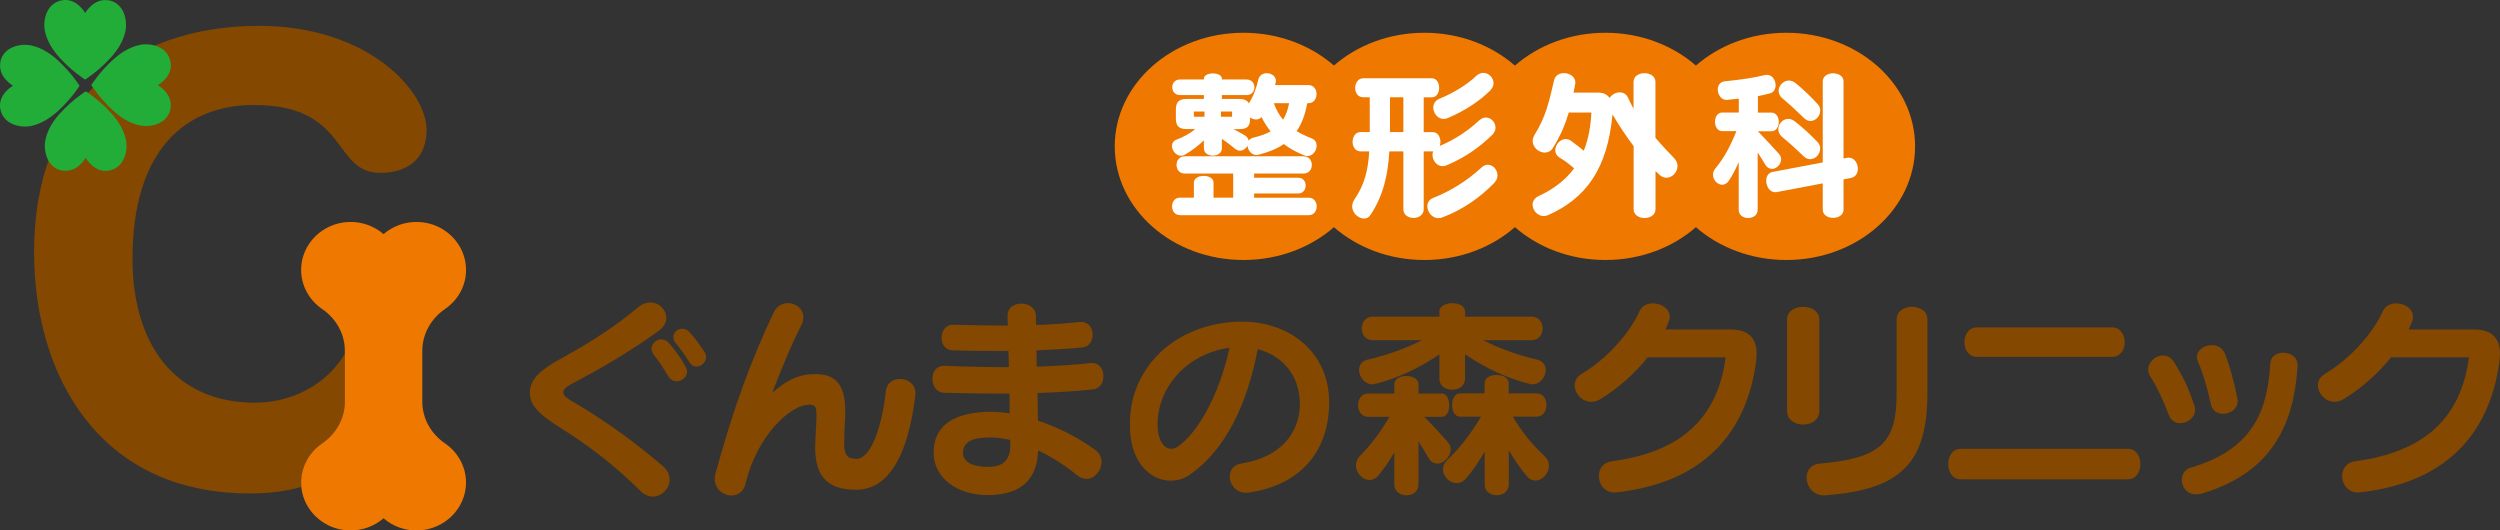 <?xml version="1.0" encoding="UTF-8"?>
<svg id="Layer_2" data-name="Layer 2" xmlns="http://www.w3.org/2000/svg" viewBox="0 0 290 61.53">
  <rect x="0" y="0" width="290" height="61.53" fill="#333333" stroke="none"/>
  <defs>
    <style>
      .cls-1 {
        fill: #fff;
      }

      .cls-2 {
        fill: #22ac38;
      }

      .cls-3 {
        fill: #844800;
      }

      .cls-4 {
        fill: #ee7800;
      }
    </style>
  </defs>
  <g id="_報" data-name="情報">
    <g>
      <g>
        <path class="cls-3" d="M166.72,53.77c-.37,0-.77-.2-1.04-.69-.35-.62-.74-1.26-1.14-1.88v5c0,1.68-2.8,1.68-2.8,0v-3.72c-.57,.99-1.19,1.88-1.81,2.63-.32,.4-.72,.57-1.06,.57-.82,0-1.59-.82-1.59-1.68,0-.4,.15-.79,.5-1.14,1.09-1.09,2.33-2.65,3.39-4.51h-2.48c-1.54,0-1.54-2.7,0-2.7h3.05v-1.09c0-1.26,2.8-1.26,2.8,0v1.09h2.73c.57,0,.84,.69,.84,1.36s-.27,1.34-.84,1.34h-2.06c.99,.99,1.98,2.06,2.77,2.97,.22,.25,.3,.52,.3,.82,0,.82-.79,1.64-1.56,1.64Zm11.05-9.19c-.12,0-.22-.02-.35-.05-2.6-.64-5.2-1.88-7.48-3.44v2.87c0,1.66-2.97,1.66-2.97,0v-2.85c-2.28,1.56-4.86,2.77-7.43,3.42-.12,.02-.22,.05-.35,.05-.89,0-1.54-.87-1.54-1.66,0-.55,.3-1.04,1.02-1.21,2.06-.47,4.29-1.24,6.27-2.25h-5.72c-1.68,0-1.68-2.73,0-2.73h7.75v-.59c0-.64,.74-.97,1.49-.97s1.49,.32,1.49,.97v.59h7.7c1.73,0,1.73,2.73,0,2.73h-5.6c1.96,1.02,4.19,1.78,6.24,2.25,.72,.17,1.02,.67,1.02,1.21,0,.79-.64,1.66-1.54,1.66Zm.35,11.17c-.35,0-.69-.15-1.02-.52-.72-.87-1.41-1.86-2.08-3v3.96c0,1.68-2.8,1.68-2.8,0v-3.79c-.67,1.14-1.36,2.18-2.13,3.07-.35,.4-.74,.57-1.12,.57-.82,0-1.59-.77-1.59-1.61,0-.35,.15-.74,.5-1.07,1.39-1.31,2.75-3.02,3.91-5.03h-2.45c-1.19,0-1.19-2.7,0-2.7h2.87v-1.19c0-1.26,2.8-1.26,2.8,0v1.19h3.25c1.51,0,1.51,2.7,0,2.7h-2.77c1.07,1.81,2.3,3.32,3.67,4.56,.37,.35,.52,.74,.52,1.14,0,.87-.74,1.71-1.56,1.71Z"/>
        <g>
          <path class="cls-3" d="M75.73,57.61c-.47,0-.99-.2-1.46-.67-2.92-2.92-5.9-5.2-9.14-7.23-2.87-1.78-3.67-2.85-3.67-4.14,0-1.56,1.19-2.65,3.64-3.99,3.44-1.88,6.52-3.89,8.87-5.9,.5-.42,1.02-.59,1.49-.59,1.02,0,1.83,.84,1.83,1.78,0,.5-.25,1.04-.82,1.46-2.85,2.08-5.95,3.96-9.17,5.67-1.39,.74-1.96,1.02-1.96,1.51s.5,.72,2.03,1.64c2.77,1.66,6.17,4.04,9.49,6.89,.57,.5,.82,1.04,.82,1.59,0,1.04-.92,1.98-1.96,1.98Zm2.77-13.38c-.37,0-.77-.2-1.04-.67-.54-.94-1.14-1.81-1.61-2.4-.2-.25-.27-.47-.27-.72,0-.57,.52-1.07,1.12-1.07,.32,0,.67,.12,.94,.47,.6,.69,1.21,1.51,1.86,2.63,.12,.22,.2,.45,.2,.64,0,.62-.6,1.12-1.19,1.12Zm2.3-1.71c-.32,0-.64-.17-.89-.59-.45-.74-1.07-1.59-1.51-2.11-.22-.25-.3-.5-.3-.72,0-.55,.5-.97,1.06-.97,.27,0,.57,.12,.82,.4,.62,.67,1.16,1.41,1.73,2.28,.12,.2,.2,.4,.2,.59,0,.59-.54,1.12-1.12,1.12Z"/>
          <path class="cls-3" d="M106.18,45.84c-.47,3.86-1.83,10.97-6.86,10.97-2.92,0-4.76-1.14-4.76-4.91,0-.69,.12-2.65,.15-3.22v-.47c0-1.21-.2-1.26-.92-1.26-1.98,0-5.95,3.42-7.31,9.17-.22,.94-.92,1.36-1.64,1.36-.94,0-1.93-.74-1.93-1.93,0-.2,.02-.42,.1-.67,2.03-7.43,4.16-13.23,6.76-18.68,.35-.72,.99-1.04,1.61-1.04,.92,0,1.81,.64,1.81,1.64,0,.27-.05,.57-.22,.89-1.19,2.33-2.28,4.96-3.39,7.88,1.86-1.66,3.29-2.18,5.03-2.18,2.58,0,3.44,1.56,3.44,4.36,0,.3,0,.62-.03,.94-.05,.67-.1,2.18-.1,2.73,0,1.44,.42,1.81,1.44,1.81,1.76,0,3.02-4.19,3.39-7.83,.1-.99,.87-1.44,1.66-1.44,.87,0,1.78,.57,1.78,1.64,0,.07-.02,.17-.02,.25Z"/>
          <path class="cls-3" d="M126.77,45.17c-1.98,.2-4.16,.35-6.42,.42,.02,1.14,.05,2.23,.05,3.2,2.45,.82,4.78,2.03,6.69,3.44,.5,.37,.69,.87,.69,1.36,0,.97-.77,1.96-1.76,1.96-.35,0-.74-.15-1.12-.45-1.34-1.11-2.95-2.13-4.48-2.85-.12,4.04-2.77,5.18-5.9,5.18-3.42,0-6.22-1.96-6.22-4.93,0-3.34,2.65-4.73,6.69-4.73,.69,0,1.41,.07,2.13,.17,0-.72-.02-1.49-.02-2.28h-1.36c-2.11,0-4.19-.05-6.19-.1-.92,0-1.39-.82-1.39-1.61s.42-1.51,1.34-1.51h.1c2.4,.1,4.93,.15,7.43,.15-.02-.64-.02-1.26-.05-1.88-1.98,0-4.11,0-6.42-.07-.92,0-1.34-.72-1.34-1.46s.45-1.51,1.31-1.51h.1c2.25,.05,4.31,.1,6.27,.1,0-.42-.02-.79-.02-1.14v-.05c0-.92,.79-1.36,1.61-1.36s1.66,.47,1.68,1.46c0,.32,0,.64,.02,1.02,1.66-.05,3.32-.17,5.05-.35h.2c.87,0,1.31,.74,1.31,1.49,0,.69-.4,1.39-1.19,1.46-1.81,.17-3.54,.27-5.33,.35,.02,.59,.02,1.24,.02,1.88,2.23-.07,4.39-.2,6.27-.42h.17c.87,0,1.31,.77,1.31,1.54,0,.72-.4,1.46-1.26,1.54Zm-9.59,5.87c-.79-.17-1.51-.3-2.15-.3-2.23,0-3.32,.47-3.32,1.81,0,1.12,1.31,1.61,2.82,1.61,1.73,0,2.67-.67,2.67-2.55,0-.17,0-.37-.02-.57Z"/>
          <path class="cls-3" d="M144.96,57.14c-.15,.02-.27,.02-.4,.02-1.21,0-1.91-.97-1.91-1.86,0-.72,.42-1.41,1.39-1.54,4.71-.77,6.64-3.69,6.74-6.64v-.3c0-3.27-2.03-5.57-4.88-6.32-1.26,6.61-3.84,11.69-7.75,14.47-.72,.55-1.54,.79-2.35,.79-2.25,0-4.51-1.96-4.71-5.77-.02-.3-.02-.57-.02-.87,0-6.34,5-11.37,12.21-11.79,.27-.02,.55-.02,.82-.02,5.4,0,10.08,3.47,10.08,9.36v.32c-.15,5.57-3.47,9.27-9.22,10.13Zm-10.68-7.83c0,.15,.02,.32,.02,.47,.1,1.31,.72,2.28,1.56,2.28,.27,0,.54-.1,.84-.3,2.15-1.54,4.71-5.75,5.92-11.42-4.95,.69-8.35,4.56-8.35,8.97Z"/>
        </g>
        <g>
          <path class="cls-3" d="M203.73,41.78c-.97,7.61-5.33,14.12-16.18,15.33-.1,0-.17,.02-.25,.02-1.19,0-1.83-.97-1.83-1.91,0-.79,.47-1.56,1.46-1.71,8.2-1.07,12.34-5.13,13.25-12.06h-9.04c-1.46,1.83-3.37,3.54-5.43,4.81-.4,.25-.77,.35-1.12,.35-1.09,0-1.93-.97-1.93-1.91,0-.5,.25-.99,.82-1.34,2.85-1.69,5.55-4.66,6.69-7.23,.3-.67,.92-.94,1.59-.94,.94,0,1.93,.62,1.93,1.54,0,.17-.02,.35-.1,.52-.12,.32-.25,.64-.4,.97h7.58c2.06,0,3,1.02,3,2.77,0,.25-.02,.52-.05,.79Z"/>
          <path class="cls-3" d="M207.3,47.67v-10.63c0-1.93,3.74-1.93,3.74,0v10.63c0,2.11-3.74,2.11-3.74,0Zm4.46,9.79h-.17c-1.31,0-2.03-1.07-2.03-2.06,0-.79,.47-1.51,1.46-1.61,7.33-.64,8.99-2.53,8.99-8.23v-8.52c0-1.93,3.57-1.93,3.57,0v8.52c0,8.08-3,11.25-11.82,11.89Z"/>
          <path class="cls-3" d="M227.44,55.6c-1.93,0-1.93-3.54,0-3.54h19.4c1.93,0,1.93,3.54,0,3.54h-19.4Zm1.88-14.2c-1.93,0-1.93-3.42,0-3.42h15.68c1.96,0,1.96,3.42,0,3.42h-15.68Z"/>
          <path class="cls-3" d="M252.91,49.09c-.55,0-1.09-.3-1.34-.97-.64-1.71-1.34-3.22-2.16-4.48-.15-.25-.22-.52-.22-.77,0-.87,.84-1.64,1.73-1.64,.47,0,.94,.25,1.29,.79,.94,1.54,1.66,2.92,2.35,5.08,.05,.15,.07,.32,.07,.45,0,.89-.89,1.54-1.73,1.54Zm2.63,8.13c-.3,.1-.54,.12-.79,.12-1.09,0-1.66-.84-1.66-1.66,0-.62,.32-1.24,1.04-1.44,7.31-2.13,8.89-6.71,9.22-12.04,.02-.87,.77-1.29,1.51-1.29,.82,0,1.66,.5,1.66,1.46v.17c-.45,6.54-2.82,12.19-10.97,14.67Zm2.33-9.22c-.62,0-1.21-.3-1.39-1.04-.37-1.71-.89-3.57-1.49-4.95-.1-.2-.15-.4-.15-.59,0-.82,.87-1.39,1.73-1.39,.62,0,1.26,.3,1.54,1.04,.52,1.36,1.02,3.05,1.44,5.2,.02,.1,.02,.2,.02,.27,0,.92-.87,1.46-1.71,1.46Z"/>
          <path class="cls-3" d="M289.95,41.78c-.97,7.61-5.33,14.12-16.18,15.33-.1,0-.17,.02-.25,.02-1.19,0-1.83-.97-1.83-1.91,0-.79,.47-1.56,1.46-1.71,8.2-1.07,12.34-5.13,13.25-12.06h-9.04c-1.46,1.83-3.37,3.54-5.43,4.81-.4,.25-.77,.35-1.12,.35-1.09,0-1.93-.97-1.93-1.91,0-.5,.25-.99,.82-1.34,2.85-1.69,5.55-4.66,6.69-7.23,.3-.67,.92-.94,1.59-.94,.94,0,1.93,.62,1.93,1.54,0,.17-.02,.35-.1,.52-.12,.32-.25,.64-.4,.97h7.58c2.06,0,3,1.02,3,2.77,0,.25-.02,.52-.05,.79Z"/>
        </g>
      </g>
      <g>
        <g>
          <ellipse class="cls-4" cx="144.24" cy="16.98" rx="14.93" ry="13.18"/>
          <ellipse class="cls-4" cx="165.23" cy="16.98" rx="14.93" ry="13.18"/>
          <ellipse class="cls-4" cx="186.23" cy="16.98" rx="14.93" ry="13.18"/>
          <ellipse class="cls-4" cx="207.22" cy="16.98" rx="14.93" ry="13.18"/>
        </g>
        <g>
          <path class="cls-1" d="M151.66,18.09c-.11,0-.24-.02-.37-.07-.9-.36-1.68-.78-2.37-1.31-.77,.54-1.72,.93-2.9,1.23-.09,.02-.19,.04-.26,.04-.6,0-.99-.54-1.05-1.06-.19,.32-.52,.56-.88,.56-.19,0-.37-.07-.56-.22-.47-.39-1.01-.8-1.53-1.16v1.1c0,1.14-2.09,1.14-2.09,0v-.92c-.63,.62-1.42,1.21-2.2,1.66-.15,.09-.3,.13-.45,.13-.56,0-1.05-.6-1.05-1.12,0-.32,.15-.62,.56-.77,.71-.26,1.55-.69,2.13-1.21h-1.01c-.88,0-1.23-.37-1.23-1.25v-.99c0-.88,.35-1.25,1.23-1.25h2.02v-.45h-2.77c-1.2,0-1.2-1.81,0-1.81h2.77v-.09c0-.82,2.09-.82,2.09,0v.09h2.86c1.22,0,1.22,1.81,0,1.81h-2.86v.45h2.02c.56,0,.92,.15,1.1,.51,.52-.78,.9-1.81,1.1-2.75,.11-.5,.54-.75,.99-.75,.52,0,1.06,.34,1.06,.9,0,.07-.02,.15-.04,.24-.02,.07-.04,.17-.07,.24h3.89c.62,0,.93,.52,.93,1.03,0,.54-.32,1.07-.93,1.07h-.15c-.24,1.33-.64,2.39-1.23,3.25,.52,.3,1.1,.58,1.76,.84,.39,.15,.56,.49,.56,.84,0,.58-.45,1.2-1.06,1.2Zm-14.8,6.86c-.6,0-.9-.5-.9-1.01s.3-1.01,.9-1.01h1.63v-1.74c0-1.05,2.28-1.05,2.28,0v1.74h2.28v-2.8h-5.62c-1.27,0-1.27-2,0-2h13.79c1.27,0,1.27,2,0,2h-5.74v.49h5.14c.56,0,.84,.45,.84,.9s-.28,.92-.84,.92h-5.14v.5h6.35c1.21,0,1.21,2.02,0,2.02h-14.97Zm2.86-12.01h-1.23v.6h1.23v-.6Zm3.2,0h-1.29v.6h1.29v-.6Zm3.42,.64c-.17,.19-.39,.28-.64,.28s-.49-.09-.69-.24v.15c0,.88-.34,1.21-1.25,1.21h-.67c.41,.21,.86,.45,1.29,.71,.28,.17,.43,.39,.47,.64,.09-.17,.28-.3,.52-.36,.8-.19,1.46-.41,2.02-.73-.41-.52-.77-1.07-1.05-1.66Zm1.42-1.61c.28,.77,.64,1.38,1.07,1.92,.32-.52,.56-1.14,.71-1.92h-1.78Z"/>
          <path class="cls-1" d="M173.14,15.6c-1.48,1.46-3.16,2.65-5.27,3.55-.19,.09-.36,.13-.52,.13-.69,0-1.18-.67-1.18-1.31,0-.13,.02-.28,.08-.41h-1.1v6.71c0,1.35-2.36,1.35-2.36,0v-6.71h-1.63c-.15,2.62-.65,5.08-2.2,7.4-.19,.28-.45,.39-.73,.39-.65,0-1.38-.62-1.38-1.42,0-.26,.09-.54,.28-.82,1.18-1.72,1.57-3.42,1.7-5.55h-1.01c-.62,0-.92-.56-.92-1.1,0-.58,.32-1.14,.92-1.14h1.07v-4.04h-.77c-.62,0-.92-.54-.92-1.08s.32-1.12,.92-1.12h7.98c1.12,0,1.12,2.21,0,2.21h-.95v4.04h1.06c.58,0,.88,.56,.88,1.14,0,.15-.04,.3-.07,.45,1.89-.78,3.42-1.89,4.54-2.93,.26-.24,.54-.36,.8-.36,.6,0,1.12,.56,1.12,1.18,0,.26-.11,.54-.34,.8Zm-10.35-4.32h-1.55v4.04h1.55v-4.04Zm10.61,9.87c-1.61,1.68-3.64,3.14-6.04,4.05-.17,.07-.34,.11-.5,.11-.73,0-1.29-.71-1.29-1.38,0-.39,.19-.77,.67-.97,2.13-.82,4.13-2.15,5.57-3.49,.26-.26,.52-.36,.78-.36,.6,0,1.12,.58,1.12,1.23,0,.26-.09,.56-.32,.8Zm-.49-10.69c-1.33,1.31-2.93,2.35-4.91,3.21-.19,.09-.37,.13-.54,.13-.69,0-1.2-.67-1.2-1.33,0-.39,.21-.78,.65-.99,1.77-.71,3.36-1.74,4.33-2.67,.26-.24,.54-.36,.82-.36,.63,0,1.19,.56,1.19,1.2,0,.26-.11,.54-.35,.8Z"/>
          <path class="cls-1" d="M193.31,20.61c-.26,0-.52-.07-.77-.3-.17-.15-.5-.47-.5-.47v4.43c0,1.36-2.54,1.36-2.54,0v-7.32c-.86-1.14-1.68-2.37-2.45-3.68-.58,6.3-3.06,9.72-7.46,11.68-.19,.07-.35,.11-.52,.11-.73,0-1.29-.67-1.29-1.33,0-.37,.21-.75,.67-.97,1.85-.86,3.19-1.94,4.15-3.23-.62-.54-1.08-.88-1.72-1.27-.32-.21-.47-.5-.47-.82,0-.64,.54-1.31,1.2-1.31,.21,0,.43,.06,.63,.21,.5,.35,.97,.73,1.48,1.14,.54-1.35,.8-2.82,.88-4.43h-2.62c-.41,1.38-.99,2.77-1.87,4.15-.22,.35-.56,.5-.92,.5-.67,0-1.4-.58-1.4-1.35,0-.22,.07-.47,.22-.71,1.31-2.11,1.68-3.83,2.26-6.32,.13-.58,.63-.84,1.14-.84,.65,0,1.33,.41,1.33,1.08,0,.06,0,.13-.02,.19-.06,.34-.11,.67-.19,.99h2.86c.62,0,1.05,.24,1.33,.62,.26-.41,.73-.65,1.18-.65,.36,0,.71,.17,.92,.56,.22,.45,.47,.99,.67,1.35v-3.12c0-1.35,2.54-1.35,2.54,0v6.48c.65,.77,1.36,1.53,2.19,2.39,.26,.28,.37,.6,.37,.9,0,.71-.62,1.35-1.29,1.35Z"/>
          <path class="cls-1" d="M205.5,19.58c-.26,0-.54-.15-.75-.51-.3-.52-.56-.93-.86-1.38v6.65c0,.63-.54,.95-1.1,.95s-1.1-.32-1.1-.95v-5.53c-.35,.8-.73,1.55-1.14,2.15-.22,.34-.5,.47-.78,.47-.56,0-1.06-.56-1.06-1.16,0-.24,.07-.49,.26-.71,1.06-1.27,1.83-2.77,2.45-4.35h-1.64c-.56,0-.84-.54-.84-1.08s.28-1.08,.84-1.08h1.92v-1.61c-.45,.06-.88,.09-1.36,.15h-.09c-.6,0-.99-.63-.99-1.21,0-.45,.24-.88,.82-.95,1.92-.19,3.36-.41,4.58-.71,.11-.04,.21-.04,.3-.04,.63,0,1.01,.62,1.01,1.2,0,.43-.21,.84-.65,.95-.49,.13-.92,.22-1.4,.32v1.91h1.55c1.16,0,1.16,2.17,0,2.17h-1.55c.93,.97,1.81,1.91,2.45,2.63,.17,.19,.24,.41,.24,.62,0,.58-.54,1.12-1.08,1.12Zm9.21,1.06l-.86,.17v3.51c0,1.27-2.41,1.27-2.41,0v-3.05l-5.32,1.01c-.06,.02-.13,.02-.19,.02-.65,0-1.05-.69-1.05-1.33,0-.49,.22-.93,.77-1.03l5.79-1.1V9.44c0-1.25,2.41-1.25,2.41,0v8.95l.39-.08c.07-.02,.15-.02,.21-.02,.67,0,1.06,.65,1.06,1.29,0,.49-.24,.95-.8,1.06Zm-4.71-2.17c-.24,0-.51-.09-.75-.32-.92-.88-1.74-1.63-2.5-2.24-.32-.26-.47-.6-.47-.92,0-.62,.52-1.2,1.16-1.2,.24,0,.51,.09,.75,.28,.88,.67,1.92,1.64,2.65,2.41,.21,.22,.3,.49,.3,.75,0,.62-.52,1.23-1.14,1.23Zm.02-4.43c-.26,0-.5-.11-.75-.34-.88-.86-1.72-1.63-2.5-2.28-.32-.26-.45-.58-.45-.88,0-.62,.56-1.2,1.2-1.2,.24,0,.5,.09,.77,.3,.92,.75,1.87,1.68,2.54,2.41,.22,.24,.32,.52,.32,.78,0,.62-.52,1.2-1.12,1.2Z"/>
        </g>
      </g>
      <g>
        <path class="cls-3" d="M34.93,55.98c0-1.88,.96-3.54,2.43-4.55,1.63-1.11,2.64-2.89,2.64-4.83v-5.56c-2.08,3.51-6.05,5.67-10.43,5.67-9.33,0-14.2-6.82-14.2-16.71,0-12.67,6.2-17.82,14.06-17.82,11.14,0,9.05,7.87,14.69,7.87,2.44,0,5.36-1.04,5.36-5.01,0-4.46-6.75-12.04-19.42-12.04C14.53,3,3.95,12.33,3.95,29.24c0,14.06,7.34,28,25.02,28,2.24,0,4.22-.26,5.99-.75-.02-.17-.03-.34-.03-.51Z"/>
        <g>
          <path class="cls-2" d="M12.62,.05c-1.74-.34-2.74,1.46-2.74,1.46,0,0-.99-1.81-2.73-1.47-1.81,.36-2.22,2.39-1.92,3.66,.28,1.19,.93,2.15,1.69,3,1.45,1.6,2.95,2.53,2.95,2.53,0,0,1.51-.93,2.96-2.53,.77-.84,1.42-1.81,1.7-3,.3-1.27-.11-3.31-1.91-3.67Z"/>
          <path class="cls-2" d="M7.2,19.77c1.74,.34,2.74-1.46,2.74-1.46,0,0,.99,1.81,2.73,1.47,1.81-.36,2.22-2.39,1.92-3.66-.28-1.19-.93-2.16-1.69-3-1.45-1.6-2.95-2.53-2.95-2.53,0,0-1.51,.93-2.96,2.53-.77,.84-1.42,1.81-1.7,3-.3,1.27,.11,3.31,1.91,3.67Z"/>
          <path class="cls-2" d="M19.77,12.62c.34-1.74-1.46-2.74-1.46-2.74,0,0,1.81-.99,1.47-2.73-.36-1.81-2.39-2.22-3.66-1.92-1.19,.28-2.16,.93-3,1.69-1.6,1.45-2.53,2.95-2.53,2.95,0,0,.93,1.51,2.53,2.96,.84,.77,1.81,1.42,3,1.7,1.27,.3,3.31-.11,3.67-1.91Z"/>
          <path class="cls-2" d="M.05,7.2c-.34,1.74,1.46,2.74,1.46,2.74,0,0-1.81,.99-1.47,2.73,.36,1.81,2.39,2.22,3.66,1.92,1.19-.28,2.15-.93,3-1.69,1.6-1.45,2.53-2.95,2.53-2.95,0,0-.93-1.51-2.53-2.96-.84-.77-1.81-1.42-3-1.7-1.27-.3-3.31,.11-3.67,1.91Z"/>
        </g>
        <path class="cls-4" d="M37.36,35.84c1.63,1.11,2.64,2.89,2.64,4.83v5.94c0,1.93-1.01,3.71-2.64,4.83-1.47,1.01-2.44,2.67-2.43,4.55,0,2.96,2.45,5.42,5.5,5.54,1.56,.06,2.99-.48,4.06-1.41,1.07,.93,2.5,1.47,4.06,1.41,3.05-.12,5.5-2.58,5.51-5.54,0-1.88-.96-3.54-2.43-4.55-1.63-1.11-2.64-2.89-2.64-4.83v-5.94c0-1.93,1.01-3.71,2.64-4.83,1.47-1.01,2.44-2.67,2.43-4.55,0-2.96-2.45-5.42-5.51-5.54-1.56-.06-2.99,.48-4.06,1.41-1.07-.93-2.5-1.47-4.06-1.41-3.05,.12-5.5,2.58-5.5,5.54,0,1.88,.96,3.54,2.43,4.55Z"/>
      </g>
    </g>
  </g>
</svg>